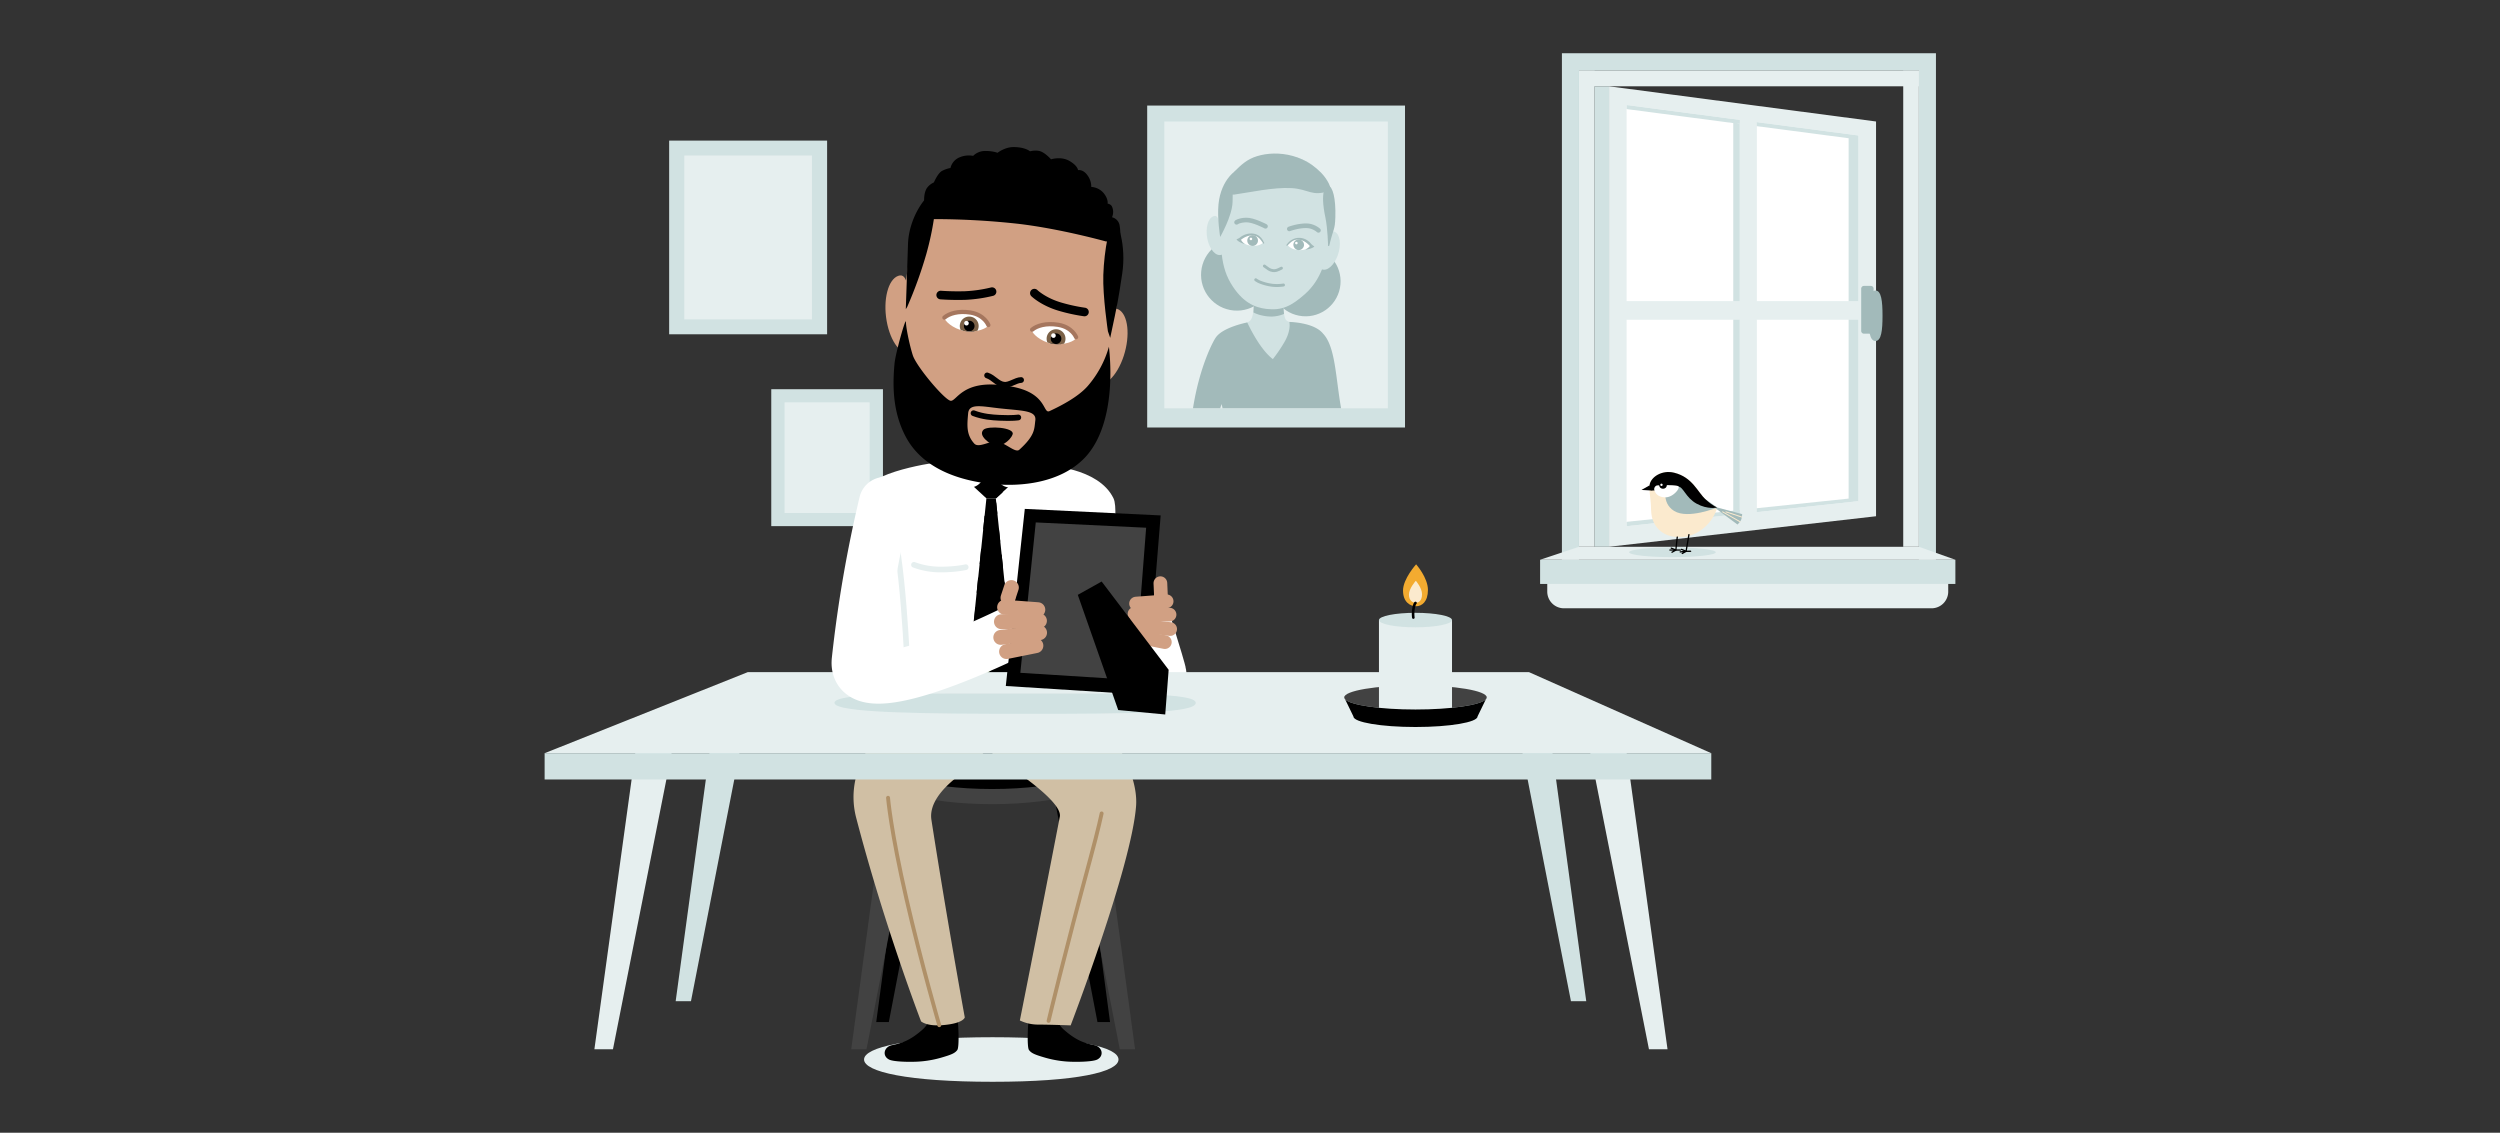 <svg id="Layer_17" data-name="Layer 17" xmlns="http://www.w3.org/2000/svg" xmlns:xlink="http://www.w3.org/1999/xlink" width="1920" height="869.957" viewBox="0 0 1920 869.957"><rect x="0" y="0" width="1920" height="869.957" fill="#333333" stroke="none"/><defs><style>.cls-1,.cls-11,.cls-12,.cls-15,.cls-18,.cls-20,.cls-22,.cls-24,.cls-28,.cls-29,.cls-30,.cls-31,.cls-5,.cls-6,.cls-8,.cls-9{fill:none;}.cls-2{fill:#d1e2e2;}.cls-3{fill:#e6efef;}.cls-4{fill:#a2baba;}.cls-18,.cls-5{stroke:#e6efef;}.cls-11,.cls-12,.cls-15,.cls-18,.cls-20,.cls-22,.cls-24,.cls-28,.cls-29,.cls-30,.cls-31,.cls-5,.cls-6,.cls-8,.cls-9{stroke-linecap:round;}.cls-11,.cls-12,.cls-15,.cls-18,.cls-22,.cls-24,.cls-28,.cls-29,.cls-5,.cls-6,.cls-8,.cls-9{stroke-linejoin:round;}.cls-5{stroke-width:2.179px;}.cls-6,.cls-8,.cls-9{stroke:#a2baba;}.cls-6{stroke-width:3.548px;}.cls-7{fill:#fff;}.cls-8{stroke-width:2.218px;}.cls-9{stroke-width:2.271px;}.cls-10{fill:#fbeace;}.cls-11,.cls-22,.cls-24,.cls-29{stroke:#000;}.cls-12{stroke:#fbeace;stroke-width:0.738px;}.cls-13{fill:#424242;}.cls-14{fill:#d0bfa4;}.cls-15{stroke:#af9068;stroke-width:3px;}.cls-16{fill:#dfc3b2;}.cls-17{fill:#af9068;}.cls-18{stroke-width:4.343px;}.cls-19{fill:#bedea2;}.cls-20{stroke:#fff;stroke-width:40px;}.cls-20,.cls-30,.cls-31{stroke-miterlimit:10;}.cls-21{fill:#f3ab30;}.cls-22{stroke-width:2px;}.cls-23{fill:#d1a083;}.cls-24{stroke-width:6.618px;}.cls-25{clip-path:url(#clip-path);}.cls-26{fill:#7b6147;}.cls-27{clip-path:url(#clip-path-2);}.cls-28{stroke:#a5765e;stroke-width:3.266px;}.cls-29{stroke-width:4.421px;}.cls-30,.cls-31{stroke:#d1a083;}.cls-30{stroke-width:10.528px;}.cls-31{stroke-width:11.44px;}</style><clipPath id="clip-path"><path class="cls-1" d="M725.299,243.893c-0.335,1.973,6.296,8.716,15.622,10.302s17.773-2.353,18.148-4.561c0.347-2.042-6.221-9.158-15.546-10.743S725.686,241.617,725.299,243.893Z"/></clipPath><clipPath id="clip-path-2"><path class="cls-1" d="M792.635,253.7c-0.335,1.973,6.296,8.716,15.622,10.302s17.773-2.353,18.148-4.561c0.347-2.042-6.221-9.158-15.547-10.743S793.022,251.424,792.635,253.7Z"/></clipPath></defs><title>illustration-dodsfall</title><rect class="cls-2" x="592.334" y="298.915" width="85.763" height="105.16"/><rect class="cls-3" x="602.548" y="309.004" width="65.336" height="84.983"/><rect class="cls-2" x="513.908" y="107.985" width="121.308" height="148.743"/><rect class="cls-3" x="525.526" y="119.426" width="98.072" height="125.862"/><rect class="cls-2" x="881.043" y="81.068" width="198" height="247.247"/><rect class="cls-3" x="894.22" y="93.306" width="171.645" height="220.282"/><path class="cls-2" d="M988.056,246.118c-2.666-1.733-2.685-15.488-2.685-23.521,0-13.372-.182-26.801-0.182-26.801H963.135v27.567c0,7.604.209,17.619-2.34,22.043-1.269,2.202-5.503,3.109-5.503,3.109l16.009,36.334,9.589,1.319L999.234,250.02l-6.489-2.113A10.029,10.029,0,0,1,988.056,246.118Z"/><path class="cls-4" d="M981.326,233.42H962.98l-0.333,6.53s5.434,3.176,14.189,3.176a26.652,26.652,0,0,0,9.299-2.025l-0.743-7.681h-4.068Z"/><path class="cls-5" d="M934.895,268.551a76.882,76.882,0,0,1,3.901,15.815"/><circle class="cls-4" cx="949.929" cy="211.039" r="27.527" transform="translate(653.507 1137.881) rotate(-84.79)"/><circle class="cls-4" cx="1002.685" cy="216.049" r="26.879" transform="translate(696.483 1194.974) rotate(-84.79)"/><circle cx="994.526" cy="200.164" r="16.819" transform="translate(704.884 1172.406) rotate(-84.79)"/><path class="cls-2" d="M937.953,164.374c-0.224,18.71-2.055,37.377,7.212,53.035,8.708,14.712,18.364,18.712,27.11,19.803,12.192,1.521,19.36-2.06,29.822-11.264,12.646-11.125,16.84-26.677,19.667-45.3,4.992-32.888-6.267-58.599-32.095-60.748C965.82,117.917,938.383,128.516,937.953,164.374Z"/><path class="cls-2" d="M1017.431,191.142c-2.794,7.915-6.511,13.641-2.425,15.585s9.664-2.898,12.458-10.814,1.745-15.907-2.341-17.85S1020.224,183.226,1017.431,191.142Z"/><path class="cls-2" d="M937.869,179.915c-1.667-8.185-1.481-15.331-5.804-13.895s-6.476,9.233-4.809,17.418,6.523,13.657,10.846,12.222S939.536,188.1,937.869,179.915Z"/><path class="cls-6" d="M990.193,175.808c-0.013.006,7.898-2.977,14.724-2.318a15.321,15.321,0,0,1,7.653,3.419"/><path class="cls-6" d="M971.904,173.798s-9.427-5.044-14.955-4.829-7.268,1.772-7.268,1.772"/><path class="cls-7" d="M961.571,180.257c4.696,0.292,7.057,2.274,9.006,5.799-1.684,1.513-4.453,3.122-9.185,2.69-4.685-.427-7.627-2.418-8.616-5.232C955.215,180.261,956.873,179.966,961.571,180.257Z"/><path class="cls-4" d="M961.807,187.857a3.166,3.166,0,0,1-2.051-1.067,3.046,3.046,0,0,1-.836-2.247,3.261,3.261,0,0,1,3.143-2.887q0.082,0,.164.006a3.17,3.17,0,0,1,2.051,1.067,3.055,3.055,0,0,1,.836,2.252,3.26,3.26,0,0,1-3.143,2.882Q961.889,187.863,961.807,187.857Z"/><path class="cls-4" d="M962.063,182.663c0.032,0,.064.001,0.097,0.003a2.142,2.142,0,0,1,1.37.738,2.091,2.091,0,0,1,.578,1.506,2.269,2.269,0,0,1-2.136,1.944c-0.032,0-.064-0.002-0.098-0.003a2.146,2.146,0,0,1-1.372-.738,2.086,2.086,0,0,1-.578-1.503,2.271,2.271,0,0,1,2.138-1.947m-0-2.015a4.111,4.111,0,0,0-.323,8.212c0.077,0.005.155,0.008,0.232,0.008a4.111,4.111,0,0,0,.322-8.212c-0.077-.005-0.154-0.008-0.232-0.008h0Z"/><ellipse class="cls-7" cx="960.718" cy="183.505" rx="0.978" ry="0.984" transform="translate(713.035 1129.711) rotate(-86.145)"/><path class="cls-4" d="M970.946,186.64c-1.063-2.752-3.597-6.795-8.937-7.282a13.677,13.677,0,0,0-9.003,2.503,10.289,10.289,0,0,1-3.361,1.926c1.027,2.071,6.307,3.731,6.307,3.731s-2.425-1.907-2.869-3.376c2.472-1.912,5.574-3.589,9.371-3.238,4.501,0.417,6.038,3.936,8.009,6.403Z"/><path class="cls-7" d="M998.332,183.609c-4.671-.562-7.352.96-9.907,4.075,1.383,1.793,3.73,3.922,8.462,4.353,4.686,0.427,8.024-1.044,9.505-3.633C1004.583,184.762,1003.005,184.172,998.332,183.609Z"/><path class="cls-4" d="M997.372,191.106a2.463,2.463,0,0,1-.295-0.018,3.339,3.339,0,0,1-2.774-3.475,3.255,3.255,0,0,1,3.144-2.753,2.482,2.482,0,0,1,.295.018,3.341,3.341,0,0,1,2.774,3.478,3.251,3.251,0,0,1-3.144,2.749h0v0Z"/><path class="cls-4" d="M997.446,185.848a1.553,1.553,0,0,1,.178.01,2.363,2.363,0,0,1,1.909,2.39,2.287,2.287,0,0,1-2.161,1.87,1.495,1.495,0,0,1-.179-0.011,2.359,2.359,0,0,1-1.909-2.385,2.29,2.29,0,0,1,2.162-1.874m0-1.975a4.253,4.253,0,0,0-4.125,3.632,4.316,4.316,0,0,0,3.638,4.563,3.439,3.439,0,0,0,.414.024,4.25,4.25,0,0,0,4.124-3.628,4.317,4.317,0,0,0-3.637-4.567,3.43,3.43,0,0,0-.413-0.024h0Z"/><ellipse class="cls-7" cx="995.626" cy="186.685" rx="0.978" ry="0.984" transform="translate(696.362 1154.448) rotate(-83.437)"/><path class="cls-4" d="M987.958,188.191a11.466,11.466,0,0,1,10.606-5.5,11.655,11.655,0,0,1,7.902,4.044,10.298,10.298,0,0,0,2.957,2.502c-1.384,1.852-6.878,2.528-6.878,2.528s2.73-1.437,3.433-2.802c-2.085-2.327-4.834-4.538-8.631-4.879-4.503-.404-6.65,2.779-9.035,4.849Z"/><path class="cls-4" d="M946.619,155.178c0.246-6.742-.234-9.544.236-12.671,0.559-3.716,5.033-12.503,5.033-12.503-1.545-.722-14.113,7.204-16.079,26.764-1.081,10.757,1.268,25.231,1.268,25.231S946.213,166.317,946.619,155.178Z"/><path class="cls-4" d="M1019.976,188.983s-0.324-13.621-2.032-21.685c-4.481-21.167.419-24.753,2.117-24.606,3.452,0.298,5.922,9.859,5.489,23.913-0.334,10.833-1.465,8.053-4.698,22.21Z"/><path class="cls-4" d="M948.223,131.681s5.667-6.49,12.054-9.698c12.327-6.192,36.721-7.139,54.185,10.508,5.091,5.145,9.177,13.101,6.408,14.077-13.334,4.698-15.701-1.325-28.949-2.094-14.022-.813-32.215,3.346-44.092,4.972C935.951,151.071,948.223,131.681,948.223,131.681Z"/><path class="cls-8" d="M971.047,204.288c2.719,1.939,3.939,3.205,6.489,3.537,2.167,0.282,3.462-.282,6.614-1.878"/><path class="cls-9" d="M985.702,218.888a31.862,31.862,0,0,1-8.573.197,38.227,38.227,0,0,1-9.425-2.429,15.291,15.291,0,0,1-3.278-1.795"/><path class="cls-4" d="M990.193,247.246s1.74,6.211-3.948,15.802a112.996,112.996,0,0,1-8.69,12.738c-10.553-7.892-19.649-28.145-19.649-28.145s-19.179,3.642-24.377,11.88c-0.702.756-11.907,19.926-17.305,53.967h20.905q0.549-1.615,1.075-3.196c0.431,2.013.701,3.196,0.701,3.196h91.039c-4.225-24.031-4.345-47.476-13.957-57.404C1009.024,247.508,990.193,247.246,990.193,247.246Z"/><polygon class="cls-3" points="1235.733 419.926 1235.733 66.281 1440.797 93.306 1440.797 396.478 1235.733 419.926"/><polygon class="cls-7" points="1249.241 404.122 1249.241 80.655 1427.291 104.049 1427.291 384.899 1249.241 404.122"/><polygon class="cls-2" points="1249.241 80.655 1427.291 104.049 1427.291 384.899 1249.241 404.122 1249.241 400.773 1419.754 382.916 1419.754 106.17 1249.241 83.782 1249.241 80.655"/><polygon class="cls-2" points="1199.546 40.886 1199.546 429.901 1212.653 429.901 1212.653 54.266 1473.698 54.266 1473.698 429.901 1486.806 429.901 1486.806 40.886 1199.546 40.886"/><path class="cls-3" d="M1201.112,429.901h282.308a12.819,12.819,0,0,1,12.819,12.819V454.353a12.819,12.819,0,0,1-12.819,12.819h-282.308a12.819,12.819,0,0,1-12.819-12.819V442.72a12.819,12.819,0,0,1,12.819-12.819h0Z"/><rect class="cls-2" x="1182.798" y="429.901" width="318.934" height="18.568"/><polygon class="cls-3" points="1182.799 429.901 1212.653 419.926 1473.698 419.926 1501.733 429.901 1182.799 429.901"/><rect class="cls-3" x="1212.653" y="54.266" width="12.015" height="365.66"/><rect class="cls-3" x="1461.684" y="54.266" width="12.015" height="365.66"/><rect class="cls-3" x="1212.653" y="54.266" width="261.045" height="12.015"/><rect class="cls-2" x="1224.668" y="66.281" width="11.065" height="353.645"/><rect class="cls-3" x="1336.144" y="85.881" width="13.129" height="315.194"/><polygon class="cls-2" points="1331.135 393.701 1336.145 392.701 1336.145 95.306 1331.135 93.306 1331.135 393.701"/><rect class="cls-3" x="1244.266" y="231.242" width="188.069" height="14.326"/><path class="cls-4" d="M1434.953,242.499c0,11.21.916,19.387,5.413,19.387s5.413-8.177,5.413-19.387-0.916-19.387-5.413-19.387S1434.953,231.288,1434.953,242.499Z"/><path class="cls-4" d="M1431.508,219.57h5.297a2.111,2.111,0,0,1,2.111,2.111V254.156a2.111,2.111,0,0,1-2.111,2.111h-5.297a2.111,2.111,0,0,1-2.111-2.111V221.681A2.111,2.111,0,0,1,1431.508,219.57Z"/><ellipse class="cls-2" cx="1284.435" cy="424.15" rx="33.284" ry="3.742"/><path class="cls-10" d="M1299.103,410.956c-6.343,2.453-20.708,3.351-27.714-7.432-3.961-6.097-3.15-12.081-3.604-17.245-0.5-5.7-1.315-10.462-.953-13.501,0.762-6.395,9.52-12.055,18.881-9.744,14.273,3.524,17.922,14.845,24.331,20.648,5.921,5.361,8.781,6.067,8.781,6.067A32.302,32.302,0,0,1,1299.103,410.956Z"/><path class="cls-4" d="M1317.056,390.014l17.339,12.825s2.387-2.228,2.95-4.03a18.04,18.04,0,0,0,.653-3.964l-19.173-5.096Z"/><line class="cls-11" x1="1288.135" y1="412.474" x2="1287.123" y2="421.866"/><polyline class="cls-11" points="1290.5 422.429 1287.123 422.429 1283.52 420.965"/><polyline class="cls-11" points="1282.507 422.429 1287.123 422.429 1284.083 424.118"/><line class="cls-11" x1="1297.098" y1="410.619" x2="1295.017" y2="422.824"/><polyline class="cls-11" points="1298.396 423.387 1295.018 423.387 1291.415 421.923"/><polyline class="cls-11" points="1290.401 423.866 1295.018 423.387 1291.978 425.076"/><path class="cls-4" d="M1280.127,372.44s-5.104,13.386,5.637,19.987,33.06-2.678,33.06-2.678-26.236-18.468-26.795-18.468S1280.127,372.44,1280.127,372.44Z"/><path d="M1266.832,372.778c0.762-6.395,9.52-12.055,18.881-9.744,14.273,3.524,17.922,14.845,24.331,20.648,5.921,5.361,8.781,6.067,8.781,6.067s-7.184,1.828-15.805-2.917-10.191-13.125-14.208-13.125c-5.519,0-15.65,3.297-20.277,3.025C1266.613,376.619,1266.832,372.778,1266.832,372.778Z"/><polygon points="1266.832 372.778 1260.65 376.268 1268.535 376.732 1266.832 372.778"/><line class="cls-12" x1="1322.948" y1="393.084" x2="1336.314" y2="400.673"/><path class="cls-7" d="M1270.721,376.93c0.888,2.43,3.219,5.026,8.34,5.025,5.749-.001,11.01-6.497,10.141-8.248s-16.636-.901-16.636-0.901A2.966,2.966,0,0,0,1270.721,376.93Z"/><circle cx="1277.2" cy="372.44" r="2.927"/><line class="cls-12" x1="1325.513" y1="393.084" x2="1337.656" y2="397.094"/><circle class="cls-7" cx="1276.013" cy="372.335" r="0.901"/><polygon points="810.211 615.092 842.855 784.958 852.524 784.958 829.782 615.092 810.211 615.092"/><polygon points="715.258 615.092 682.614 784.958 672.945 784.958 695.687 615.092 715.258 615.092"/><polygon class="cls-13" points="820.368 602.947 859.996 805.813 871.733 805.813 844.126 602.947 820.368 602.947"/><polygon class="cls-13" points="705.101 602.947 665.473 805.813 653.737 805.813 681.343 602.947 705.101 602.947"/><ellipse class="cls-13" cx="761.898" cy="590.423" rx="93.593" ry="27.175"/><ellipse cx="761.898" cy="578.793" rx="93.593" ry="27.175"/><path class="cls-3" d="M663.594,813.698c0,9.453,33.699,17.116,98.707,17.116s96.707-7.663,96.707-17.116-31.699-17.116-96.707-17.116S663.594,804.245,663.594,813.698Z"/><path d="M715.622,777.307a22.001,22.001,0,0,1-7.506,13.748c-9.197,8.016-15.281,10.007-23.051,11.634-6.228,1.304-7.742,8.174-2.329,11.009,3.16,1.655,13.777,1.876,18.353,1.758a80.061,80.061,0,0,0,21.515-3.108c8.179-2.376,10.738-3.452,12.601-5.939,1.756-2.346.808-21.842-.065-26.233S715.622,777.307,715.622,777.307Z"/><path d="M809.846,777.307a22,22,0,0,0,7.506,13.748c9.197,8.016,15.281,10.007,23.051,11.634,6.228,1.304,7.742,8.174,2.329,11.009-3.16,1.655-13.778,1.876-18.353,1.758a80.061,80.061,0,0,1-21.515-3.108c-8.179-2.376-10.738-3.452-12.601-5.939-1.756-2.346-.808-21.842.065-26.233S809.846,777.307,809.846,777.307Z"/><path class="cls-14" d="M841.505,548.153l-37.481-.859c-24.873,0-45.032,36.638-45.032,36.638s-20.161-29.388-45.032-29.388l-31.811,1.448s-35.396,30.653-24.6,72.042c21.869,83.837,49.823,156.366,49.823,156.366s4.149,3.821,15.855,2.962c16.929-1.244,17.72-6.015,17.72-6.015S727.122,705.433,715.328,629.644c-3.813-24.5,40.945-46.423,40.945-46.423l10.058-.155S816.47,614.174,813.947,627.216c-18.383,95.028-30.698,156.491-30.698,156.491a32.728,32.728,0,0,0,14.514,3.183c7.829,0,24.504.598,24.504,0.598s46.589-121.516,50.224-168.266C874.996,587.004,841.505,548.153,841.505,548.153Z"/><path class="cls-15" d="M682.023,612.688s1.923,24.548,14.161,77.782c11.491,49.984,25.169,96.893,25.169,96.893"/><path class="cls-15" d="M846.061,624.709s-2.174,10.769-8.713,34.876c-19.687,72.577-32.036,124.465-32.036,124.465"/><path class="cls-16" d="M738.429,250.846V305.784c0,15.155,3.058,36.99-7.663,43.929-10.949,7.087,63.749,11.174,57.329,1.42-6.261-9.514-5.351-30.866-5.351-46.875,0-26.65-.364-53.412-0.364-53.412H738.429Z"/><path class="cls-7" d="M725.372,354.3s-51.793,5.735-62.152,22.154,8.491,92.738,8.491,92.738l10.438,86.8s12.52,8.561,25.657,12.776c13.331,4.277,26.339,6.979,46.582,8.152l5.231-19.953,6.797,19.957c40.968-2.317,79.645-32.019,79.645-32.019l3.688-99.25s10.655-52.02,5.43-62.913c-11.51-23.997-51.804-25.252-51.804-25.252s-5.368-2.198-37.789-4.724C732.876,350.217,725.372,354.3,725.372,354.3Z"/><path class="cls-17" d="M774.683,325.826H738.122l-0.663,13.014s10.83,6.33,28.278,6.33c9.32,0,18.533-4.035,18.533-4.035l-1.48-15.308h-8.107Z"/><path class="cls-18" d="M665.862,395.261s21.489,13.797,24.06,32.098c6.654,47.353,8.262,117.955,8.262,117.955"/><polygon points="755.338 351.511 765.586 352.766 778.522 370.159 764.781 382.742 757.562 382.742 742.444 368.815 755.338 351.511"/><polygon points="752.269 367.497 764.985 382.742 770.003 378.147 756.671 360.406 752.269 367.497"/><polygon points="757.562 382.742 740.398 548.665 762.259 577.108 781.873 547.003 764.781 382.742 757.562 382.742"/><path class="cls-7" d="M736.846,340.895s2.572,3.893,9.134,7.313a37.847,37.847,0,0,0,14.302,4.011s-2.279,19.317-12.804,21.846c-7.753,1.863-26.965-19.267-26.965-19.267S733.65,346.058,736.846,340.895Z"/><path class="cls-7" d="M784.804,341.981a34.432,34.432,0,0,1-9.134,6.227c-9.567,4.678-15.388,4.011-15.388,4.011s2.279,19.317,12.804,21.846c7.753,1.863,23.923-16.525,23.923-16.525S788.769,351.335,784.804,341.981Z"/><path class="cls-18" d="M701.926,433.772a58.442,58.442,0,0,0,20.578,3.619c11.93,0,19.169-1.81,19.169-1.81"/><polygon points="770.28 435.582 750.048 455.379 751.133 444.01 769.25 425.687 770.28 435.582"/><polygon points="772.456 456.502 747.947 478.013 749.033 466.645 771.427 446.606 772.456 456.502"/><polygon class="cls-19" points="774.712 478.179 745.179 503.346 746.264 491.978 773.682 468.284 774.712 478.179"/><polygon class="cls-19" points="777.086 500.996 742.368 530.383 743.453 519.014 776.056 491.101 777.086 500.996"/><polygon points="768.179 415.764 752.356 433.373 753.442 422.004 767.149 405.869 768.179 415.764"/><polygon points="765.972 394.322 755.055 406.973 756.106 396.365 765.091 385.858 765.972 394.322"/><path class="cls-20" d="M832.839,417.048s18.64,54.822,11.656,97.455c-5.653,34.51-62.623,33.65-62.623,33.65"/><path class="cls-20" d="M828.84,386.872s33.545,51.814,57.76,119.269C899.847,543.045,880.236,480.883,880.236,480.883"/><polygon class="cls-2" points="570.335 565.856 530.664 768.926 518.914 768.926 546.551 565.856 570.335 565.856"/><polygon class="cls-3" points="518.914 562.639 470.757 805.813 456.494 805.813 490.043 562.639 518.914 562.639"/><polygon class="cls-2" points="1166.816 565.856 1206.487 768.926 1218.236 768.926 1190.599 565.856 1166.816 565.856"/><polygon class="cls-3" points="1218.236 562.639 1266.394 805.813 1280.656 805.813 1247.108 562.639 1218.236 562.639"/><polygon class="cls-3" points="1314.268 578.461 418.268 578.461 574.268 516.207 1174.268 516.207 1314.268 578.461"/><rect class="cls-2" x="418.267" y="578.461" width="896" height="20.184"/><path class="cls-2" d="M640.863,539.797c0,7.858,69.933,8.427,149.044,8.427s128.441-.569,128.441-8.427-55.132-7.167-134.243-7.167S640.863,531.939,640.863,539.797Z"/><path class="cls-13" d="M1141.838,535.623l-0.733,1.51A2.216,2.216,0,0,0,1141.838,535.623Z"/><path class="cls-13" d="M1033.076,537.133l-0.733-1.51A2.217,2.217,0,0,0,1033.076,537.133Z"/><path class="cls-13" d="M1087.091,526.34c-30.236,0-54.747,4.156-54.747,9.282l0.733,1.51c4.256,4.408,26.813,7.772,54.015,7.772s49.759-3.364,54.015-7.772l0.733-1.51C1141.838,530.496,1117.327,526.34,1087.091,526.34Z"/><path class="cls-3" d="M1115.144,544.323c0,3.076-12.56,5.569-28.053,5.569s-28.053-2.494-28.053-5.569v-68.112h56.106v68.112h0Z"/><path d="M1033.076,537.133l6.368,13.127c0,4.462,21.332,8.078,47.647,8.078s47.647-3.617,47.647-8.078l6.368-13.127c-4.256,4.408-26.813,7.772-54.015,7.772S1037.332,541.541,1033.076,537.133Z"/><ellipse class="cls-2" cx="1087.091" cy="476.211" rx="28.053" ry="5.569"/><path class="cls-21" d="M1087.579,433.394s-10.057,11.154-10.057,20.148,5.62,12.054,10.057,12.054,9.081-3.485,9.081-12.541C1096.66,443.634,1087.579,433.394,1087.579,433.394Z"/><path class="cls-10" d="M1087.347,446.04s-5.28,5.856-5.28,10.578,2.95,6.328,5.28,6.328,4.768-1.83,4.768-6.584C1092.115,451.416,1087.347,446.04,1087.347,446.04Z"/><path class="cls-22" d="M1087.091,463.082s-0.914.349-1.646,5.285a23.531,23.531,0,0,0,0,5.918"/><path class="cls-23" d="M696.883,207.788c-5.295,36.823-9.319,79.638,7.649,106.662,16.142,25.708,31.654,39.643,55.841,44.683,22.516,4.691,37.672-3.331,57.19-21.377,23.593-21.814,33.535-58.225,38.865-95.292,9.413-65.464-15.572-111.947-63.069-121.843S706.296,142.324,696.883,207.788Z"/><path class="cls-23" d="M845.13,263.648c-5.126,15.728-11.875,27.077-4.58,31.017s17.364-5.615,22.49-21.343,3.367-31.672-3.928-35.613S850.256,247.92,845.13,263.648Z"/><path class="cls-23" d="M700.018,239.649c-2.865-16.339-2.424-30.576-10.194-27.789s-11.746,18.293-8.881,34.632,11.485,27.325,19.255,24.538S702.883,255.989,700.018,239.649Z"/><path class="cls-24" d="M794.391,225.127s7.054,6.886,20.533,10.641a132.346,132.346,0,0,0,17.939,3.845"/><path class="cls-24" d="M761.898,223.986a107.609,107.609,0,0,1-20.627,2.986c-10.314.315-18.817-.375-18.817-0.375"/><path class="cls-7" d="M725.299,243.893c-0.335,1.973,6.296,8.716,15.622,10.302s17.773-2.353,18.148-4.561c0.347-2.042-6.221-9.158-15.546-10.743S725.686,241.617,725.299,243.893Z"/><g class="cls-25"><path d="M744.377,256.029a5.736,5.736,0,0,1-.956-0.081,5.655,5.655,0,0,1,.94-11.23,5.725,5.725,0,0,1,.956.081,5.655,5.655,0,0,1-.938,11.23h-0.001Z"/><path class="cls-26" d="M744.36,246.301a4.123,4.123,0,0,1,.691.059,4.071,4.071,0,0,1-.674,8.084,4.133,4.133,0,0,1-.691-0.059,4.071,4.071,0,0,1,.674-8.085m0-3.168a7.245,7.245,0,1,0,1.222.103,7.245,7.245,0,0,0-1.222-.103h0Z"/></g><path class="cls-7" d="M792.635,253.7c-0.335,1.973,6.296,8.716,15.622,10.302s17.773-2.353,18.148-4.561c0.347-2.042-6.221-9.158-15.547-10.743S793.022,251.424,792.635,253.7Z"/><g class="cls-27"><path d="M811.066,265.771a5.735,5.735,0,0,1-.956-0.081,5.655,5.655,0,0,1,.938-11.23,5.728,5.728,0,0,1,.956.081,5.655,5.655,0,0,1-.938,11.23h-0.001Z"/><path class="cls-26" d="M811.049,256.044a4.121,4.121,0,0,1,.691.059,4.071,4.071,0,0,1-.674,8.084,4.123,4.123,0,0,1-.691-0.059,4.071,4.071,0,0,1,.674-8.084m0-3.168a7.245,7.245,0,1,0,1.222.103,7.245,7.245,0,0,0-1.222-.103h0Z"/></g><path class="cls-28" d="M759.068,249.634s-2.974-7.81-13.72-9.593c-9.331-1.548-16.544.832-20.05,3.853"/><path class="cls-28" d="M826.45,258.92s-2.972-7.684-13.718-9.467c-9.331-1.548-16.546.705-20.051,3.726"/><circle class="cls-7" cx="742.256" cy="248.221" r="1.768" transform="translate(430.358 966.049) rotate(-85.006)"/><circle class="cls-7" cx="809.055" cy="257.73" r="1.768" transform="translate(481.868 1041.275) rotate(-85.006)"/><path class="cls-29" d="M747.675,317.343c7.314,2.786,14.347,3.258,19.902,3.527,10.231,0.496,14.471-.266,14.471-0.266"/><path d="M696.786,235.589a329.484,329.484,0,0,0,14.578-40.337c5.973-21.2,6.882-35.833,6.882-35.833l-2.813-9.799c-2.758-1.465-17.393,16.148-18.092,37.936-0.686,21.533-1.685,49.907-1.685,49.907Z"/><path d="M850.885,254.429s-4.07-26.835-3.54-43.251c0.621-19.22,5.034-40.795,8.014-41.54,2.986-.746,9.784,18.843,6.527,40.342-3.225,21.3-3.237,21.343-9.245,49.501Z"/><path d="M806.05,315.726c-5.538,2.562-1.174-15.892-34.251-19.557-0.214-.024-2.737-0.363-2.737-0.363-30.06-3.584-34.453,12.491-38.956,11.993-4.504-.499-26.385-26.313-29.125-35.084s-5.199-21.263-5.225-25.487c-0.027-4.225-7.995,23.903-8.758,31.994-1.675,17.773-1.262,37.63,8.658,56.276,13.894,26.116,44.382,33.801,64.913,36.076,24.129,2.673,53.928-.949,72.168-19.646,18.616-19.081,22.287-54.706,18.925-85.63a78.922,78.922,0,0,1-16.423,30.327C828.133,304.648,815.537,311.337,806.05,315.726Zm-10.921,7.137c-0.864,6.652-.047,11.412-12.286,22.531-3.02,2.743-10.229-5.11-17.056-6.263-5.388-.909-14.137,5.334-17.567,1.525-6.176-6.859-5.52-13.89-4.683-23.226,0.704-7.853,10.248-5.355,23.931-3.84,17.616,1.952,28.675,1.462,27.661,9.273v0Z"/><path class="cls-29" d="M758.106,288.327c5.184,1.722,7.797,6.452,12.872,7.157,4.313,0.599,8.939-3.51,13.213-3.633"/><path d="M710.058,157.408s-1.247-6.404,1.073-11.636c1.683-3.796,6.115-5.699,6.115-5.699s2.968-7.09,6.29-8.837a22.915,22.915,0,0,1,6.421-2.225,11.747,11.747,0,0,1,6.989-8.174,18.169,18.169,0,0,1,10.423-1.141,13.099,13.099,0,0,1,9.412-3.752c6.094,0,9.288,1.423,9.288,1.423s5.576-4.377,12.133-4.409c9.256-.045,12.812,3.245,12.812,3.245s5.121-1.417,8.874.329,7.307,5.828,7.307,5.828,7.652-2.51,14.115,1.23,6.612,7.058,6.612,7.058,3.748-.835,7.141,3.823a14.798,14.798,0,0,1,3.034,9.095,13.524,13.524,0,0,1,9.511,4.741c3.772,4.657,3.04,8.067,3.04,8.067s2.544,0.358,3.374,2.329a9.929,9.929,0,0,1,0,8.15,7.746,7.746,0,0,1,5.9,6.729,35.448,35.448,0,0,1,.161,10.449l-10.614,1.436s-34.214-9.598-66.943-13.524a596.35,596.35,0,0,0-65.975-3.67Z"/><path d="M755.275,330.074c3.156-3.31,24.179-1.835,22.425,3.453s-10.298,10.467-13.893,8.857S750.928,334.634,755.275,330.074Z"/><path class="cls-20" d="M679.64,386.294A971.292,971.292,0,0,0,658.75,507.276c-4.069,38.997,117.306-21.175,117.306-21.175"/><polygon points="772.456 526.848 787.047 390.825 891.393 395.84 880.236 533.634 772.456 526.848"/><polygon class="cls-13" points="783.613 516.725 795.466 401.221 880.236 405.295 871.173 522.238 783.613 516.725"/><line class="cls-30" x1="894.599" y1="493.142" x2="873.855" y2="488.963"/><line class="cls-30" x1="898.677" y1="483.124" x2="871.251" y2="479.791"/><line class="cls-30" x1="898.208" y1="472.038" x2="871.334" y2="471.409"/><line class="cls-30" x1="895.976" y1="461.793" x2="872.491" y2="463.549"/><line class="cls-30" x1="891.589" y1="457.179" x2="891.175" y2="447.882"/><polygon points="827.742 456.847 846.061 446.606 897.526 514.404 894.903 548.731 858.782 545.314 827.742 456.847"/><line class="cls-31" x1="773.022" y1="500.407" x2="795.564" y2="495.866"/><line class="cls-31" x1="768.591" y1="489.521" x2="798.394" y2="485.899"/><line class="cls-31" x1="769.1" y1="477.473" x2="798.304" y2="476.79"/><line class="cls-31" x1="771.526" y1="466.341" x2="797.047" y2="468.249"/><line class="cls-31" x1="774.12" y1="459.153" x2="776.743" y2="451.223"/></svg>